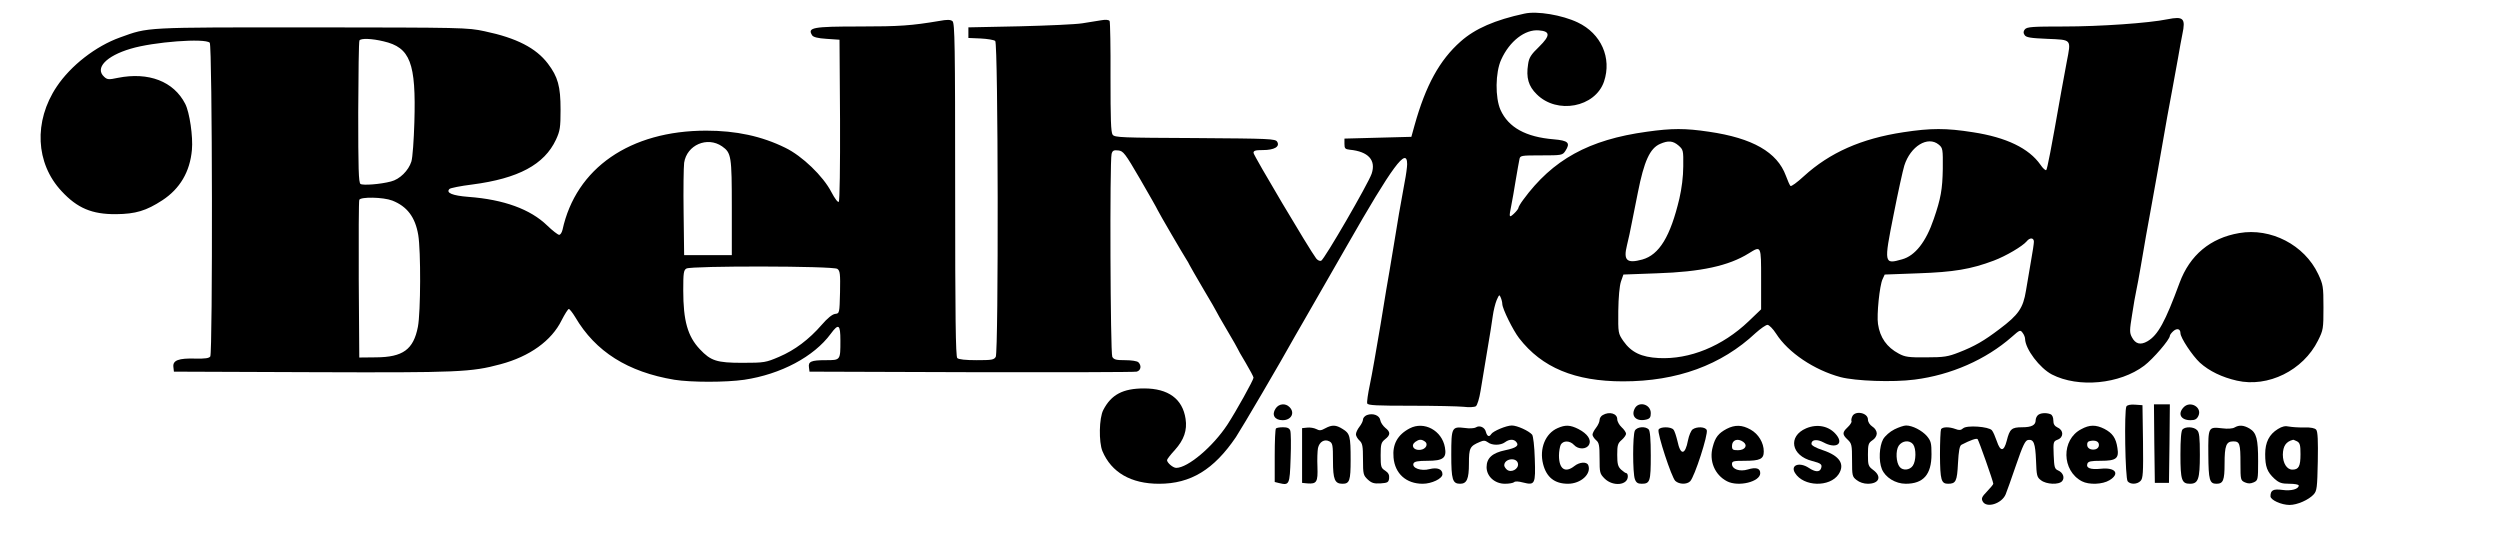 <?xml version="1.0" standalone="no"?>
<!DOCTYPE svg PUBLIC "-//W3C//DTD SVG 20010904//EN"
 "http://www.w3.org/TR/2001/REC-SVG-20010904/DTD/svg10.dtd">
<svg version="1.0" xmlns="http://www.w3.org/2000/svg"
 width="1416pt" height="306pt" viewBox="0 0 1416 306"
 preserveAspectRatio="xMidYMid meet">
<g transform="translate(0,306) scale(0.1,-0.1)"
fill="#000000" stroke="none">
<path d="M8635 2983 c-167 -36 -280 -85 -362 -158 -119 -105 -198 -249 -261
-475 l-18 -65 -190 -5 -189 -5 0 -30 c0 -26 4 -30 30 -33 105 -10 150 -59 124
-136 -19 -56 -268 -486 -286 -493 -8 -3 -20 3 -28 13 -40 53 -355 584 -355
598 0 13 11 16 53 16 64 0 98 19 81 47 -10 17 -39 18 -465 21 -418 2 -455 3
-467 19 -10 14 -12 89 -12 325 1 169 -2 312 -5 319 -5 7 -22 9 -49 4 -22 -4
-70 -11 -106 -17 -36 -6 -195 -13 -355 -17 l-290 -6 0 -30 0 -30 70 -3 c38 -2
75 -8 82 -14 17 -14 19 -1758 3 -1789 -10 -17 -22 -19 -108 -19 -63 0 -102 4
-110 12 -9 9 -12 235 -12 954 0 821 -2 943 -15 954 -11 9 -29 10 -77 1 -155
-26 -222 -31 -448 -31 -268 0 -298 -6 -270 -50 6 -10 32 -17 82 -20 l73 -5 3
-454 c1 -261 -2 -459 -7 -464 -5 -5 -22 17 -42 55 -47 91 -166 205 -261 251
-134 66 -279 97 -448 97 -431 0 -738 -212 -814 -562 -4 -16 -12 -28 -19 -28
-7 0 -38 24 -68 53 -95 92 -245 147 -446 162 -91 7 -129 23 -107 45 5 5 63 17
129 25 261 34 408 113 474 254 23 50 26 68 26 171 0 131 -15 185 -72 260 -67
88 -177 145 -358 183 -98 21 -121 21 -980 22 -958 0 -921 2 -1085 -57 -137
-49 -279 -159 -359 -279 -131 -196 -120 -434 28 -592 89 -96 172 -131 308
-130 111 1 171 19 263 79 99 65 156 161 167 285 7 74 -13 213 -38 261 -65 127
-207 182 -382 147 -51 -11 -60 -10 -77 6 -54 49 11 118 150 159 129 39 421 61
448 34 15 -15 17 -1754 3 -1777 -7 -10 -29 -13 -83 -12 -97 3 -130 -10 -126
-47 l3 -27 785 -3 c827 -3 898 0 1065 45 165 44 289 133 346 249 18 35 36 64
41 64 4 0 21 -21 36 -46 115 -196 298 -311 562 -355 95 -15 291 -15 395 0 208
31 395 131 490 260 45 61 55 54 55 -38 0 -112 1 -111 -84 -111 -82 0 -99 -8
-94 -41 l3 -24 915 -3 c503 -1 925 0 938 3 24 6 29 34 10 53 -7 7 -39 12 -75
12 -51 0 -64 3 -73 19 -11 21 -15 1108 -4 1149 5 19 12 23 38 20 28 -3 38 -15
124 -163 51 -88 96 -167 99 -175 7 -16 146 -254 163 -280 6 -8 13 -22 17 -30
4 -8 40 -71 80 -139 40 -67 73 -124 73 -126 0 -2 27 -49 60 -105 33 -56 60
-103 60 -105 0 -2 20 -38 45 -79 25 -42 45 -80 45 -85 0 -13 -99 -191 -148
-266 -82 -125 -224 -245 -290 -245 -18 0 -52 29 -52 44 0 5 20 31 45 58 51 57
70 111 60 176 -17 113 -98 172 -235 172 -120 0 -186 -35 -231 -122 -24 -46
-26 -181 -5 -233 51 -121 162 -185 321 -185 179 0 310 80 435 264 36 55 251
421 337 576 8 14 26 46 41 71 15 25 128 223 252 439 257 450 340 562 340 460
0 -15 -6 -61 -14 -101 -22 -117 -44 -246 -61 -354 -9 -55 -20 -122 -25 -150
-5 -27 -28 -162 -50 -300 -23 -137 -50 -292 -61 -343 -11 -52 -18 -100 -15
-107 4 -11 55 -13 248 -13 134 0 268 -3 298 -6 30 -4 61 -2 69 3 8 5 20 44 27
88 7 43 24 143 37 223 14 80 28 170 32 200 4 30 14 71 22 90 14 32 16 33 23
15 5 -11 9 -28 9 -37 1 -28 61 -149 95 -193 129 -167 316 -245 589 -245 306 0
557 92 751 274 28 25 58 46 67 46 9 0 31 -22 49 -50 68 -107 216 -206 365
-246 84 -22 296 -30 419 -14 206 26 404 113 551 242 45 40 48 41 61 23 8 -10
14 -26 14 -34 1 -58 83 -166 152 -202 150 -77 384 -55 523 50 50 38 145 148
145 169 0 5 9 17 19 26 21 19 41 14 41 -11 0 -26 68 -128 110 -167 53 -48 126
-83 210 -102 176 -40 375 58 459 227 30 60 31 67 31 188 0 119 -2 129 -30 189
-78 165 -268 263 -447 232 -164 -28 -280 -125 -338 -282 -81 -220 -122 -296
-182 -331 -40 -23 -68 -15 -88 23 -14 26 -13 40 1 127 8 54 19 116 24 138 5
22 16 83 25 135 19 114 41 238 60 340 19 104 46 255 90 508 9 48 22 121 30
162 8 41 22 118 31 170 9 52 20 114 25 137 19 89 6 102 -84 84 -107 -22 -384
-41 -586 -41 -178 0 -210 -2 -222 -16 -9 -11 -10 -20 -2 -32 8 -14 33 -18 129
-22 140 -6 135 0 110 -130 -9 -47 -23 -122 -31 -168 -59 -336 -79 -437 -85
-445 -4 -4 -19 9 -33 30 -65 93 -193 155 -382 184 -152 24 -238 24 -395 0
-237 -36 -416 -115 -563 -249 -38 -35 -72 -60 -76 -55 -4 4 -16 30 -26 58 -49
133 -188 213 -436 249 -134 20 -209 20 -351 0 -329 -45 -534 -158 -701 -386
-15 -20 -27 -41 -27 -46 0 -4 -11 -19 -25 -32 -28 -26 -29 -22 -15 47 5 26 17
91 25 143 9 52 18 105 21 118 4 21 8 22 124 22 116 0 120 1 136 25 30 46 17
59 -66 66 -158 13 -256 67 -301 166 -31 69 -30 213 4 286 47 104 135 172 213
165 65 -5 66 -29 2 -92 -47 -45 -58 -63 -63 -100 -12 -76 2 -124 49 -170 115
-115 331 -74 381 72 45 134 -16 272 -149 335 -88 42 -231 66 -301 50z m-6463
-157 c152 -35 185 -122 175 -458 -3 -101 -10 -201 -17 -223 -16 -51 -66 -101
-116 -113 -60 -16 -158 -23 -172 -14 -11 7 -13 88 -13 406 1 219 3 402 7 407
8 13 70 11 136 -5z m1918 -595 c52 -37 55 -54 55 -346 l0 -270 -135 0 -135 0
-3 240 c-2 132 0 259 3 283 15 101 131 151 215 93z m5417 5 c27 -24 28 -27 27
-118 0 -58 -9 -127 -22 -183 -51 -215 -114 -318 -210 -345 -88 -24 -108 -5
-87 80 8 30 21 93 30 140 9 47 24 119 32 160 35 177 68 250 126 275 46 20 72
18 104 -9z m1474 5 c23 -19 24 -25 23 -138 -2 -115 -11 -167 -51 -283 -44
-130 -106 -209 -180 -229 -102 -29 -103 -25 -48 251 25 128 53 254 61 280 35
110 133 170 195 119z m-8759 -317 c84 -33 130 -94 147 -195 15 -90 14 -437 -2
-520 -25 -129 -85 -172 -237 -173 l-95 -1 -3 440 c-1 242 0 446 3 453 7 18
135 16 187 -4z m9298 -233 c0 -10 -7 -58 -16 -107 -8 -49 -21 -126 -29 -171
-16 -98 -42 -136 -150 -217 -87 -66 -140 -97 -230 -132 -61 -24 -84 -28 -185
-28 -99 -1 -120 2 -155 21 -68 36 -107 91 -118 168 -8 51 9 219 26 254 l12 26
190 7 c201 7 298 23 428 72 69 26 162 81 186 109 18 23 41 21 41 -2z m-1545
-212 l0 -171 -71 -68 c-148 -141 -334 -217 -509 -208 -98 5 -155 32 -200 96
-30 44 -30 45 -29 170 1 79 7 142 15 167 l14 40 190 7 c249 8 406 42 520 113
71 44 70 46 70 -146z m-5232 58 c15 -11 17 -28 15 -132 -3 -120 -3 -120 -28
-123 -16 -2 -44 -25 -75 -61 -73 -84 -153 -144 -242 -182 -75 -32 -83 -34
-208 -34 -145 0 -179 11 -241 77 -69 73 -94 161 -94 333 0 98 2 115 18 124 27
16 833 15 855 -2z"/>
<path d="M7225 746 c-24 -36 -5 -66 40 -66 49 0 71 42 39 74 -23 24 -61 20
-79 -8z"/>
<path d="M9258 744 c-21 -44 13 -74 68 -60 19 5 24 13 24 36 0 52 -71 70 -92
24z"/>
<path d="M12044 758 c-13 -21 -7 -407 7 -424 15 -19 54 -18 73 2 14 14 16 44
14 222 l-3 207 -42 3 c-26 2 -44 -2 -49 -10z"/>
<path d="M12202 548 l3 -223 40 0 40 0 3 223 2 222 -45 0 -45 0 2 -222z"/>
<path d="M12367 752 c-34 -37 -14 -72 40 -72 26 0 36 6 45 25 22 49 -48 88
-85 47z"/>
<path d="M7742 709 c-12 -5 -22 -16 -22 -25 0 -9 -9 -27 -20 -41 -11 -14 -20
-33 -20 -43 0 -9 9 -25 20 -35 17 -16 20 -31 20 -107 0 -84 2 -90 27 -114 22
-20 35 -24 72 -22 41 3 46 6 49 29 2 19 -4 31 -22 43 -24 15 -26 22 -26 87 0
64 3 73 25 91 31 24 32 41 1 65 -13 11 -26 30 -28 43 -4 27 -41 42 -76 29z"/>
<path d="M9078 709 c-10 -5 -18 -18 -18 -28 0 -10 -9 -30 -20 -44 -11 -14 -20
-31 -20 -39 0 -7 9 -21 20 -31 17 -14 20 -29 20 -103 0 -81 1 -87 29 -115 47
-46 131 -38 131 13 0 10 -4 18 -8 18 -5 0 -18 9 -30 20 -18 17 -22 32 -22 84
0 54 3 65 25 84 14 12 25 28 25 35 0 8 -11 24 -25 37 -14 13 -25 33 -25 46 0
32 -45 45 -82 23z"/>
<path d="M10492 703 c-5 -10 -8 -23 -5 -29 2 -5 -8 -21 -22 -34 -31 -29 -31
-41 0 -70 23 -22 25 -30 25 -116 0 -88 1 -94 26 -113 16 -13 41 -21 63 -21 65
0 81 41 31 78 -28 21 -30 27 -30 87 0 58 3 66 25 81 15 9 25 26 25 39 0 13
-10 30 -25 39 -15 10 -25 26 -25 40 0 38 -71 52 -88 19z"/>
<path d="M11542 708 c-7 -7 -12 -19 -12 -28 0 -28 -23 -40 -76 -40 -60 0 -71
-9 -88 -77 -16 -62 -36 -62 -56 -2 -9 26 -21 54 -28 62 -18 21 -142 30 -163
11 -12 -11 -23 -12 -43 -4 -35 13 -73 13 -82 -1 -3 -6 -6 -72 -6 -146 1 -142
7 -163 46 -163 44 0 51 14 56 116 4 72 9 99 20 105 50 26 85 38 91 32 7 -8 89
-240 89 -253 0 -4 -16 -23 -35 -43 -30 -31 -34 -40 -25 -57 21 -40 108 -13
130 40 6 15 33 89 59 166 38 111 52 140 68 142 32 5 41 -18 45 -116 3 -86 5
-95 28 -112 30 -24 102 -27 120 -5 16 19 5 48 -22 60 -21 9 -23 18 -26 88 -3
75 -2 77 23 87 34 13 34 53 0 68 -18 9 -25 19 -25 41 0 17 -6 31 -16 35 -25
10 -59 7 -72 -6z"/>
<path d="M7506 634 c-23 -13 -33 -14 -51 -4 -12 6 -35 10 -51 8 l-29 -3 0
-155 0 -155 30 -3 c53 -4 60 8 57 94 -2 42 0 90 3 106 8 36 37 53 65 38 18
-10 20 -21 20 -110 0 -106 10 -130 54 -130 40 0 46 18 46 135 0 135 -4 150
-45 175 -38 24 -60 25 -99 4z"/>
<path d="M7985 634 c-69 -36 -99 -90 -92 -166 8 -91 72 -148 165 -148 51 0
112 29 112 54 0 29 -29 40 -73 29 -48 -13 -101 6 -91 32 5 11 24 15 79 15 89
0 110 16 99 76 -17 96 -118 150 -199 108z m83 -73 c25 -15 9 -46 -24 -49 -38
-4 -55 25 -28 45 21 15 34 16 52 4z"/>
<path d="M8359 639 c-8 -5 -36 -7 -62 -3 -74 9 -77 4 -77 -152 0 -140 7 -164
50 -164 38 0 50 27 50 114 0 89 5 99 62 123 20 9 30 9 45 -2 24 -19 73 -18 97
0 24 18 50 19 64 2 18 -21 0 -34 -62 -47 -73 -15 -106 -44 -106 -96 0 -52 46
-94 104 -94 23 0 46 4 52 9 5 6 25 5 51 -2 67 -17 71 -9 66 135 -2 71 -9 128
-15 136 -19 22 -85 52 -115 52 -31 0 -107 -32 -117 -49 -11 -18 -23 -13 -30
13 -6 26 -36 39 -57 25z m239 -206 c4 -30 -39 -53 -63 -33 -8 7 -15 18 -15 24
0 40 73 48 78 9z"/>
<path d="M8822 635 c-69 -30 -104 -116 -82 -203 19 -75 65 -112 141 -112 73 0
134 56 115 105 -8 21 -49 19 -79 -5 -52 -41 -87 -17 -87 60 0 23 5 50 10 61
14 25 52 24 75 -1 24 -27 71 -26 85 1 15 28 -8 62 -60 89 -46 23 -73 25 -118
5z"/>
<path d="M9780 631 c-47 -25 -65 -48 -79 -102 -22 -79 11 -159 81 -195 64 -33
188 -3 188 46 0 28 -24 35 -70 21 -46 -14 -90 1 -90 31 0 16 9 18 71 18 88 0
109 10 109 53 0 49 -30 99 -75 124 -48 27 -88 28 -135 4z m94 -74 c27 -20 10
-47 -30 -47 -29 0 -34 3 -34 24 0 34 32 46 64 23z"/>
<path d="M10230 634 c-105 -45 -85 -155 34 -185 51 -13 59 -20 50 -43 -8 -21
-33 -20 -69 4 -53 35 -106 16 -78 -29 48 -78 197 -82 247 -7 37 57 6 104 -89
136 -40 13 -65 27 -65 36 0 25 32 28 69 8 68 -37 115 -10 73 42 -40 51 -108
65 -172 38z"/>
<path d="M10730 628 c-26 -13 -53 -37 -64 -56 -22 -40 -26 -123 -7 -169 19
-47 77 -83 135 -83 100 0 146 52 146 167 0 63 -3 75 -26 103 -28 32 -82 60
-118 60 -12 0 -42 -10 -66 -22z m106 -85 c18 -25 17 -94 -2 -121 -17 -25 -56
-29 -74 -7 -21 25 -24 92 -6 120 20 30 62 34 82 8z"/>
<path d="M11788 629 c-114 -59 -111 -235 4 -295 40 -21 117 -18 156 6 61 37
34 74 -49 65 -59 -6 -85 4 -76 29 5 13 21 16 76 16 87 0 104 13 94 73 -8 56
-28 84 -74 108 -48 24 -84 24 -131 -2z m100 -93 c-4 -31 -62 -30 -66 1 -2 14
3 23 15 25 33 7 54 -3 51 -26z"/>
<path d="M12657 639 c-11 -7 -40 -9 -70 -5 -80 9 -80 8 -79 -149 1 -144 7
-165 46 -165 38 0 46 19 46 113 0 103 9 127 49 127 37 0 41 -12 41 -126 0 -91
1 -95 25 -106 19 -8 31 -8 50 0 24 11 25 14 25 120 0 126 -9 161 -49 185 -33
19 -58 21 -84 6z"/>
<path d="M12902 630 c-49 -30 -72 -75 -72 -142 0 -71 11 -101 52 -139 27 -24
41 -29 85 -29 29 0 53 -4 53 -10 0 -20 -42 -32 -92 -25 -52 7 -68 -1 -68 -36
0 -21 62 -49 108 -49 44 0 109 29 137 60 18 20 20 39 23 187 2 116 0 168 -9
179 -7 9 -30 14 -68 13 -31 -1 -69 2 -86 5 -21 5 -39 1 -63 -14z m109 -70 c16
-9 19 -22 19 -73 0 -68 -10 -87 -46 -87 -31 0 -54 36 -54 85 1 49 18 74 58 84
2 1 12 -4 23 -9z"/>
<path d="M7227 633 c-4 -3 -7 -73 -7 -154 l0 -149 24 -6 c59 -14 61 -11 66
139 3 76 2 147 -2 158 -5 14 -17 19 -41 19 -19 0 -37 -3 -40 -7z"/>
<path d="M9260 621 c-13 -25 -13 -241 0 -275 7 -20 17 -26 38 -26 48 0 52 13
52 160 0 92 -4 140 -12 148 -19 19 -66 15 -78 -7z"/>
<path d="M9394 626 c-8 -21 74 -271 95 -290 22 -20 65 -21 84 -2 25 25 103
266 94 290 -8 19 -56 21 -80 4 -9 -7 -21 -35 -26 -61 -16 -86 -43 -88 -60 -5
-7 28 -16 58 -23 65 -14 17 -77 17 -84 -1z"/>
<path d="M12362 628 c-8 -8 -12 -55 -12 -144 0 -143 7 -164 54 -164 47 0 56
26 56 163 0 101 -3 129 -16 141 -18 19 -65 21 -82 4z"/>
</g>
</svg>
